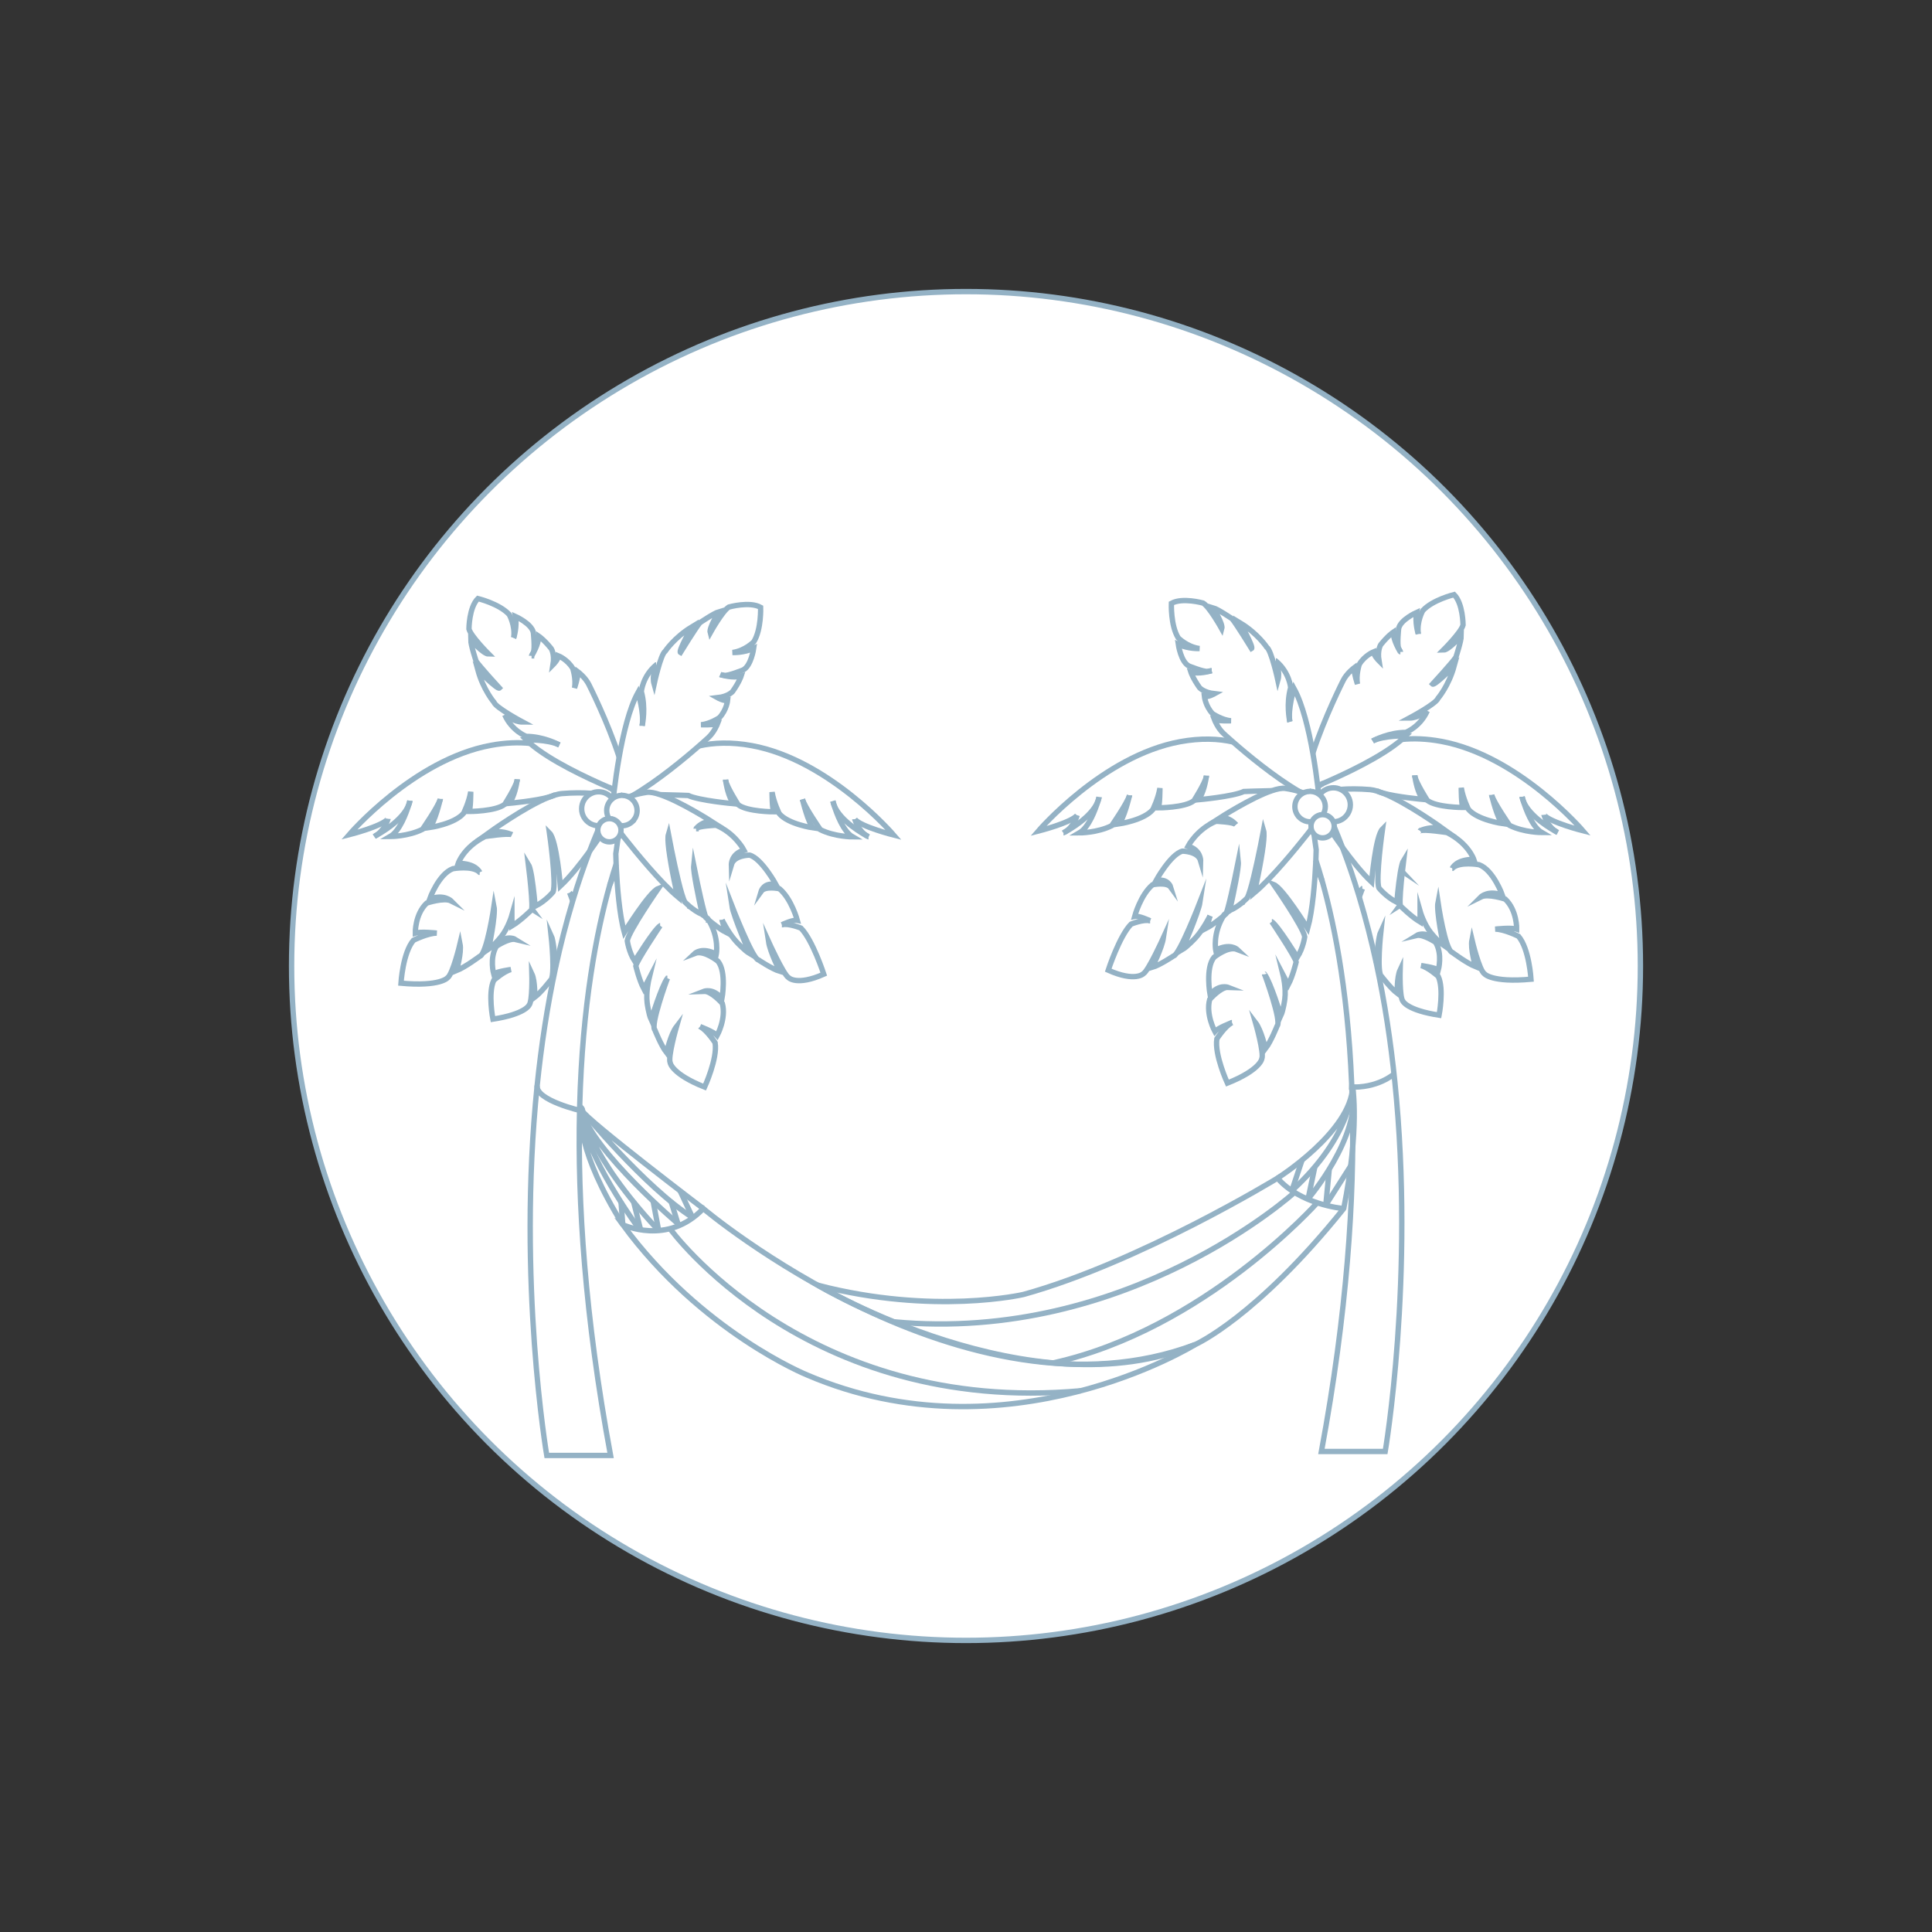 <?xml version="1.0" encoding="UTF-8"?>
<svg xmlns="http://www.w3.org/2000/svg" id="Calque_1" data-name="Calque 1" viewBox="0 0 1080 1080">
  <rect x="0" y="0" width="1080" height="1080" fill="#333333" stroke="none"/>
  <defs>
    <style>
      .cls-1 {
        fill: none;
      }

      .cls-1, .cls-2 {
        stroke: #94b2c5;
        stroke-miterlimit: 10;
        stroke-width: 3px;
      }

      .cls-2 {
        fill: #fff;
      }
    </style>
  </defs>
  <circle class="cls-2" cx="540" cy="540" r="377"></circle>
  <g>
    <g>
      <path class="cls-1" d="m296.97,488.73s-.06.03-.09.05c0,0,.03-.03.08-.1"></path>
      <path class="cls-1" d="m340.85,494.8s.01-.04.02-.06h0c1.33-3.08,2.55-6.25,3.67-9.25"></path>
      <path class="cls-1" d="m342.45,457.87h0s.04-.01.07-.01"></path>
      <line class="cls-1" x1="336.62" y1="458.69" x2="336.61" y2="458.69"></line>
      <path class="cls-1" d="m318.46,499.04c.06.18.77,2.03,1.7,4.58"></path>
      <path class="cls-1" d="m297.27,508.03c.21.21.31.35.31.35-.11-.07-.21-.13-.33-.19"></path>
      <path class="cls-1" d="m278.44,525.63c-.09.71-.12,1.12-.12,1.12,5.78-4.16,9.84-1.6,9.84-1.6-3.64-.87-10.66,3.81-10.66,3.81-3.97,6.62-1.53,15.47-1.53,15.47,2.19-1.46,9.63-2.45,9.63-2.45-4.01,1.02-9.58,6.03-9.58,6.03-3.31,7.14-.47,21.7-.47,21.7,18.09-2.79,20.22-7.83,20.22-7.83,1.98-2.3,1.55-17.48,1.55-17.48,1.88,4.02,1.61,13.08,1.61,13.08,3.59-2.71,8.72-9.4,8.72-9.4,3-1.66.42-25.28.42-25.28,1.38,2.95,2.21,12.79,2.56,17.84h0"></path>
      <path class="cls-1" d="m297.23,490.23c-.42.17-.76.31-1.02.42"></path>
      <path class="cls-1" d="m320.5,502.5h0c-.77-1.63-1.48-2.89-2.04-3.46h0"></path>
      <line class="cls-1" x1="336.62" y1="458.69" x2="336.61" y2="458.69"></line>
      <path class="cls-1" d="m354.12,458.61s0,.03-.02.04"></path>
      <path class="cls-1" d="m344.43,482.99h0c-1.15,3.53-2.35,7.43-3.56,11.74h0s0,.05-.02.07c-7.36,26.13-15.32,66.85-16.8,123.58-.02.77-.04,1.55-.06,2.34-1.17,51.13,2.91,115.1,17.32,192.89h-35.66s-16.6-97.21-5.38-206.72c2.23-21.82,5.57-44.12,10.36-66.24h0c2.7-12.45,5.85-24.83,9.53-37.03.11-.37.22-.75.34-1.12h0c2.73-8.99,5.75-17.87,9.07-26.61,0-.01.01-.01.01-.02,1.46-3.84,2.99-7.66,4.58-11.45v-.03"></path>
      <path class="cls-1" d="m268.15,487.61h-.01c-4.01-4-14.99-2-14.99-2-8,3-13,17-13,17,8-3,12,1,12,1-4-2-13.61,1.23-13.61,1.23-6.61,6.23-6.39,16.77-6.39,16.77,3-1,12,0,12,0-5,0-13,4-13,4-6,7-7,24-7,24,22,2,26-3,26-3,3-2,7-19,7-19,1,5-2,15-2,15,5-2,13-8,13-8,4-1,8-28,8-28,1,5-3,24-3,24,1.75-1.17,3.85-3.36,5.29-4.98,1.02-1.16,1.71-2.02,1.71-2.02,4-5,6-12.02,6-12.02v6.02c5-3,11-9,11-9,.04-.11.07-.25.1-.42.01-.05.01-.1.02-.16.37-2.73-.39-11.09-1.06-17.38-.45-4.25-.86-7.55-.86-7.55.58.93,1.12,3.01,1.61,5.58,0,.02,0,.03.01.05.08.48.17.98.26,1.5,1.17,7.03,1.92,16.38,1.92,16.38,6-3,10-8,10-8,2-5-2-33-2-33,4,4,6.1,29.69,6.1,29.69,5.35-4.99,11.32-12.54,16.32-19.41,0-.01.01-.01.01-.02,2.11-2.9,4.05-5.69,5.69-8.1"></path>
      <path class="cls-1" d="m342.32,446.49h-.02s0,0,0-.02l-.5-.38"></path>
      <path class="cls-1" d="m330.65,443.49h-.01c-4.75-.38-10.49-.38-16.49.12-1.21.1-2.6.41-4.11.87h-.01s-.02,0-.03,0-.02.01-.03.01-.01.01-.02.01c-.88.28-1.81.61-2.76.99-.01,0-.02.01-.04.01-13.66,5.37-34,20.1-34,20.1,6.67-1.91,12.44.73,12.96.98"></path>
      <path class="cls-1" d="m286.15,466.61s-.02-.01-.04-.02c-2.11-.96-14.96,1.02-14.96,1.02-12,6-15,15-15,15,9.69,0,11.87,4.69,11.99,4.99"></path>
      <path class="cls-1" d="m369.07,444.23h.01c7.47.12,15.62.45,15.62.45,6.11,2.87,25.39,4.6,25.39,4.6-2.89-3.74-4.08-10.49-4.4-12.73-.04-.31-.07-.53-.09-.65"></path>
      <path class="cls-1" d="m347.51,444.81c.1-.06.19-.13.29-.2h.01"></path>
      <path class="cls-1" d="m405.59,435.8s0,.03.01.1c0,.19.03.4.09.65.85,3.75,6.9,13.25,6.9,13.25,5,4,20,4,20,4-1-1-1-11-1-11,1,6,4,12,4,12,5,6,19,8,19,8-2.91-2.91-5.81-15.2-5.99-15.96"></path>
      <path class="cls-1" d="m448.59,446.8s.01.03.01.04c1.05,4.04,9.99,16.96,9.99,16.96,8,4,18.03,4,18.03,4-5.32-3.05-8.94-13.09-10.36-17.67-.01-.02-.02-.04-.02-.05-.37-1.21-.59-2.04-.64-2.23"></path>
      <path class="cls-1" d="m465.59,447.8s.01.03.01.05c.14.75.35,1.5.64,2.23,0,.01.01.03.02.05,3.39,8.8,16,15.9,18.78,17.38"></path>
      <path class="cls-1" d="m485.59,467.8s-.06-.03-.09-.05c-.01,0-.02,0-.03-.01-.15-.08-.29-.15-.43-.23-5.38-3.03-7.05-9.13-7.15-9.52"></path>
      <path class="cls-1" d="m477.88,457.97s0,.01,0,.02c3.34,4.16,21.7,8.81,21.7,8.81,0,0-36-42-79.26-49.97-11.7-2.15-21.52-1.68-29.61.15"></path>
      <line class="cls-1" x1="373.83" y1="474.4" x2="373.82" y2="474.4"></line>
      <line class="cls-1" x1="375.57" y1="476.02" x2="375.56" y2="476.01"></line>
      <path class="cls-1" d="m369.02,517.51h-.01c-3.42,2.29-14.22,19.81-14.22,19.81-3.33-5.23-4.13-11.45-4.13-11.45.8-5.38,17.33-29.2,17.33-29.2-5.08,1.97-19.01,24.49-19.01,24.49-2.79-10.13-3.96-26.04-4.44-35.67-.04-.89-.08-1.72-.11-2.49h0c-.15-3.53-.19-5.74-.19-5.74l1.24-8.8"></path>
      <path class="cls-1" d="m384.23,506.32c.1,0,.4-.01.87.03h.01"></path>
      <path class="cls-1" d="m393.53,509.51c-.5-.39-1.01-.73-1.52-1.03"></path>
      <path class="cls-1" d="m391.36,573.88c.45.17,7.66,2.89,9.51,4.98,0,0,5.2-9.5,2.92-17.92,0,0-6.09-6.94-10.22-6.79,0,0,5.08-1.97,10.01,4.09,0,0,2.7-14.83-2.22-20.89,0,0-7.79-6.4-12.88-4.42,0,0,3.98-3.72,11.92.44,0,0,1.81-8.93-4.23-19.03h-.01v-.02c-.17-.28-.34-.56-.52-.84,0,0-.44-.34-1.14-.87h-.01c-.52-.39-1.18-.88-1.93-1.43h-.02"></path>
      <path class="cls-1" d="m385.56,506.74h-.01c-.56-.27-1.01-.42-1.32-.42h-.03"></path>
      <path class="cls-1" d="m391.34,573.87s.01.01.02.01c3.97,2.09,8.4,9.04,8.4,9.04,1.43,8.87-5.89,24.76-5.89,24.76-18.43-7.34-19.22-13.56-19.22-13.56-1.43-3.07,3.5-20.21,3.5-20.21-3.18,4.14-5.57,14.49-5.57,14.49-3.02-3.9-6.51-12.69-6.51-12.69-2.66-2.54,6.74-28.1,6.99-28.81"></path>
      <path class="cls-1" d="m373.07,546.89s0,0-.01,0c-3.18,4.16-9.06,23.08-9.06,23.08-1.43-3.06-2.22-9.28-2.22-9.28-.79-6.22.97-13.44.97-13.44l-2.87,5.48c-2.55-4.81-4.45-12.77-4.45-12.77.62-3.1,13.19-21.86,13.58-22.45"></path>
      <line class="cls-1" x1="342.55" y1="457.89" x2="342.53" y2="457.86"></line>
      <path class="cls-1" d="m403.59,514.19s0,.01.01.02l1.93,6.8c-3.21-1.66-7.23-4.89-9.36-6.67h-.01v-.02c-.9-.75-1.46-1.25-1.46-1.25-.06-.12-.13-.28-.2-.46h-.01c-.27-.68-.6-1.76-.96-3.1-2.19-8.02-5.73-25.69-5.73-25.69-.36,3.47,2.83,18.44,4.21,24.66.37,1.69.61,2.73.61,2.73l-.06-.03h-.02c-2.71-1.13-5.2-2.95-6.98-4.44h-.01c-.15-.14-.3-.27-.44-.39h-.01c-1.41-1.23-2.26-2.15-2.26-2.15-1.97-3.39-5.22-18.14-7.27-28.18h-.01c-1.12-5.52-1.89-9.61-1.89-9.61-.41,1.37-.27,4.34.15,7.99h.01c1.26,10.57,4.99,26.89,4.99,26.89-9.76-8.16-23.6-25.17-28.97-31.95-.12-.15-.23-.29-.34-.43-1.22-1.54-1.92-2.45-1.92-2.45l-.58-.99"></path>
      <path class="cls-1" d="m389.15,463.21c.36-.47,3.66-4.54,9.02-3.76,0,0-17.42-11.24-29.09-15.22h-.01c-3.04-1.03-5.68-1.57-7.53-1.3-2.79.41-5.45,1.02-7.86,1.76,0,0-.01.01-.02.01-.79.24-1.55.5-2.28.77"></path>
      <path class="cls-1" d="m389.12,463.25h.01s0-.03.02-.04c1.27-1.52,11.1-1.9,11.1-1.9,10.58,4.34,15.63,13.92,15.63,13.92-7.2,2.05-7.03,8.12-7.03,8.12,1.58-5.33,10.1-5.34,10.16-5.34,6.73,1.77,14.84,16.6,14.84,16.6-6.73-1.76-8.33,3.59-8.33,3.59,2.24-3.09,10.21-1.39,10.21-1.39,6.76,5.71,9.99,17.68,9.99,17.68-2.41-.51-8.29,2.29-8.62,2.45"></path>
      <path class="cls-1" d="m437.08,516.95s.01,0,.02-.01c3.61-1,10.63,1.88,10.63,1.88,6.58,6.7,12.77,25.75,12.77,25.75-15.21,6.77-19.7,1.92-19.7,1.92-2.81-1.65-11.16-20.08-11.16-20.08.89,5.86,6.27,16.58,6.27,16.58-4.25-1.25-11.95-6.4-11.95-6.4-3.2-.32-14.77-30.08-14.77-30.08.89,5.87,9.89,26.57,9.89,26.57-2.81-1.65-7.3-6.5-7.3-6.5-4.35-4.69-7.96-11.92-8.18-12.37"></path>
      <path class="cls-1" d="m342.8,446.7h0"></path>
      <path class="cls-1" d="m310.04,444.48h-.01s-.02,0-.03,0-.02.01-.03.01-.01.01-.02.01c-.74.36-1.68.67-2.76.99-.01,0-.02.01-.04.01-7.79,2.25-22.5,3.57-22.5,3.57,2.89-3.74,4.08-10.49,4.4-12.72.04-.31.07-.53.09-.65"></path>
      <path class="cls-1" d="m342.39,446.44c-.08-.06-.16-.1-.24-.15"></path>
      <path class="cls-1" d="m340.68,440.28s.03.01.04.02h.01s.02.02.03.02c.84.58,1.73,1.15,2.57,1.73"></path>
      <path class="cls-1" d="m347.21,444.62h.01c.1.07.2.13.29.19"></path>
      <path class="cls-1" d="m289.15,435.61s0,.06-.01.1c0,.19-.03.4-.09.65-.85,3.75-6.9,13.25-6.9,13.25-5,4-20,4-20,4,1-1,1-11,1-11-1,6-4,12-4,12-5,6-19,8-19,8,2.91-2.91,5.81-15.2,5.99-15.96"></path>
      <path class="cls-1" d="m246.15,446.61s0,.01-.01.04c-1.05,4.04-9.99,16.96-9.99,16.96-8,4-18.03,4-18.03,4,5.32-3.05,8.94-13.09,10.36-17.67.01-.02.02-.04.02-.05.37-1.21.59-2.04.64-2.23"></path>
      <path class="cls-1" d="m229.15,447.61s0,.02-.01.05c-.14.75-.35,1.5-.64,2.23,0,0-.01.03-.02.05-3.39,8.8-16,15.9-18.78,17.38"></path>
      <path class="cls-1" d="m209.15,467.61s.03-.02.05-.03c.08-.04.25-.12.5-.26,5.38-3.03,7.05-9.13,7.15-9.52"></path>
      <path class="cls-1" d="m216.86,457.78s0,.01-.01.02c-3.34,4.16-21.7,8.81-21.7,8.81,0,0,36-42,79.26-49.97,8.21-1.51,15.49-1.73,21.9-1.09"></path>
      <path class="cls-1" d="m297.15,366.61h.01v-.02s.01-.02.02-.04c0,0,.01,0,.01-.01.07-.14.29-.58.96-1.93,1-2,0-11,0-11-1-5-10-9-10-9,.95,5.7-.81,11.4-.99,11.96"></path>
      <path class="cls-1" d="m287.15,356.61s.01-.02.01-.04c.98-6.98-2.51-13.02-2.51-13.02-5.5-6.05-17.5-8.94-17.5-8.94-5,5-5,17-5,17,1,4,11,14,11,14-3,0-10-8-10-8,0,3,3,12,3,12,2,3,13,15,13,15-1,1-12-10-12-10,3,11,9,18,9,18,1,3,16,11,16,11-4.84,0-9.69-3.75-9.99-3.99"></path>
      <path class="cls-1" d="m282.15,399.61h.01c4,9,12.02,12.03,12.02,12.03,9.4.03,17.47,4.23,18.44,4.76"></path>
      <path class="cls-1" d="m312.72,416.45s-.07-.03-.1-.05c-6.44-3.11-18.44-2.83-18.44-2.83.66.66,1.37,1.32,2.13,1.98,11.05,9.61,31.84,19.35,44.37,24.73.01.01.03.01.04.02h.01c.95.4,1.83.79,2.68,1.13"></path>
      <path class="cls-1" d="m346.11,423.21c-6.52-20.07-16.96-40.6-16.96-40.6-2-4-6-7-6-7,0,3-2,9-2,9,1-5-1-11-1-11-3-5-8-7-8-7,0,2-3,5-3,5,1-6-1-9-1-9-4-5-7-7-7-7,0,4.69-3.52,10.25-3.96,10.93"></path>
      <path class="cls-1" d="m402.62,377.11s.02.01.05.01c.13.02.57.11,2.15.41,2.19.41,10.58-3.02,10.58-3.02,4.53-2.33,5.91-12.08,5.91-12.08-5.49,2.61-11.81,2.33-11.81,2.33,7-.96,11.87-5.98,11.87-5.98,4.31-6.95,3.81-19.28,3.81-19.28-6.18-3.44-17.72-.16-17.72-.16-3.58,2.06-10.45,14.42-10.45,14.42-.83-2.89,4.95-11.81,4.95-11.81-2.88.82-10.72,6.17-10.72,6.17-2.34,2.75-10.86,16.61-10.86,16.61-1.24-.68,6.33-14.28,6.33-14.28-9.76,5.9-14.85,13.59-14.85,13.59-2.61,1.78-6.2,18.4-6.2,18.4-1.34-4.69.99-10.42,1.1-10.7"></path>
      <path class="cls-1" d="m366.77,371.73h-.01c-7.55,6.32-8.26,14.87-8.26,14.87,2.55,9.08.7,18.04.47,19.05"></path>
      <path class="cls-1" d="m358.95,405.75s0-.03.02-.1c1.23-7.06-2.33-18.53-2.33-18.53-4.83,8.72-8.25,23.2-10.53,36.09-1.22,6.9-2.11,13.35-2.7,18.22-.03.21-.06.42-.08.62-.19,1.53-.34,2.88-.46,4.03h0"></path>
      <path class="cls-1" d="m342.8,446.7h0"></path>
      <path class="cls-1" d="m351.87,445.73c.6-.33,1.19-.67,1.79-1.03.01,0,.02-.01.02-.01,14.03-8.2,29.24-20.88,37.04-27.71h.01c3.3-2.88,5.27-4.71,5.27-4.71,3.3-3.02,5.09-7.69,5.09-7.69-2.89.83-9.21.55-9.21.55,5.08-.41,10.31-3.98,10.31-3.98,3.98-4.25,4.54-9.61,4.54-9.61-1.93.55-5.63-1.52-5.63-1.52,6.04-.68,8.38-3.42,8.38-3.42,3.71-5.22,4.81-8.65,4.81-8.65-4.57,1.3-11.02-.64-11.62-.83"></path>
      <path class="cls-1" d="m346.63,461.55c.33.04.68.06,1.02.06,1.14,0,2.24-.23,3.23-.64,1.25-.51,2.35-1.31,3.22-2.32.01,0,.02-.03.02-.04,1.27-1.48,2.03-3.41,2.03-5.5,0-2.76-1.31-5.21-3.35-6.76-.29-.23-.6-.43-.93-.62-.16-.09-.33-.18-.49-.26-1.08-.53-2.29-.84-3.57-.86h-.16c-.14,0-.29,0-.43.01h-.01c-1.61.08-3.09.61-4.34,1.46h0c-.17.11-.33.23-.48.36-.02.01-.05.03-.07.05,0,0-.01,0-.01.01-1.93,1.55-3.16,3.94-3.16,6.61,0,1.65.48,3.2,1.3,4.51"></path>
      <path class="cls-1" d="m334.65,461.61c-1.75,0-3.39-.47-4.79-1.29-2.82-1.65-4.71-4.71-4.71-8.21s1.82-6.44,4.55-8.12c.3-.18.61-.35.94-.5h.01c1.21-.57,2.57-.88,4-.88,3.05,0,5.77,1.44,7.5,3.68.05.06.1.12.14.18,0,.01,0,.01,0,.01,0,0,.01.02.01.02"></path>
      <path class="cls-1" d="m346.63,461.55c-.53-1.22-1.41-2.24-2.52-2.94-.48-.31-1-.55-1.56-.72-.03-.01-.06-.01-.09-.02h-.01c-.06-.02-.13-.04-.2-.06-.26-.07-.53-.12-.81-.15-.26-.03-.52-.05-.79-.05-.07,0-.14,0-.2.01-1.16.03-2.25.37-3.18.94-.03.01-.05.03-.08.05-.28.17-.54.37-.79.58-.76.66-1.36,1.48-1.75,2.42-.32.77-.5,1.61-.5,2.5,0,.09,0,.19.01.28v.03c.06,1.24.46,2.39,1.11,3.35,1.17,1.71,3.15,2.84,5.38,2.84,1.92,0,3.64-.83,4.83-2.15.75-.83,1.29-1.85,1.53-2.99.02-.12.04-.24.06-.36.05-.32.08-.66.08-1,0-.91-.19-1.78-.52-2.56Z"></path>
    </g>
    <g>
      <path class="cls-1" d="m393.14,675.61s147,124,275,76c0,0-105,65-217,17,0,0-59-24-103-84,0,0,25,12,45-9Z"></path>
      <path class="cls-1" d="m714.14,658.61s-77,47-142,65c0,0-49.99,11.72-115-5.14,0,0,120,71.14,211,33.14,0,0,33.98-14.99,82.96-75.95.02-.02.01-.06-.02-.06-1.33-.12-24.32-2.43-36.94-16.99Z"></path>
      <path class="cls-1" d="m374.52,686.83s75.62,104.47,229.62,90.62"></path>
      <path class="cls-1" d="m723.66,666.55s-93.31,84.65-223.91,72.35"></path>
      <path class="cls-1" d="m736.33,672.35s-63,70.77-147.59,89.52"></path>
      <path class="cls-1" d="m393.14,675.61s-64.89-49.29-68-55c0,0,35.4,43.25,62.2,60.12"></path>
      <path class="cls-1" d="m380.02,684.94s-48.88-41.34-54.88-64.34c0,0,3.09,24.56,43.05,67.28"></path>
      <path class="cls-1" d="m357.54,687.37s-32.04-43.28-32.39-66.38c0-.05-.07-.06-.08,0-.51,2.86-2.66,22.26,23.08,63.63"></path>
      <line class="cls-1" x1="375.14" y1="671.61" x2="379.14" y2="684.61"></line>
      <line class="cls-1" x1="380.14" y1="665.61" x2="387.14" y2="680.61"></line>
      <line class="cls-1" x1="365.14" y1="671.61" x2="368.14" y2="687.61"></line>
      <line class="cls-1" x1="354.14" y1="671.61" x2="358.14" y2="687.61"></line>
      <line class="cls-1" x1="347.14" y1="671.61" x2="348.14" y2="684.61"></line>
      <path class="cls-1" d="m714.14,658.61s41-26,42-51c0,0,0,27-34,58"></path>
      <path class="cls-1" d="m731.05,670.36s30.09-34.75,25.09-62.75c0,0,4,23-5,68"></path>
      <line class="cls-1" x1="755.14" y1="651.61" x2="741.14" y2="673.61"></line>
      <line class="cls-1" x1="743.04" y1="653.72" x2="741.14" y2="673.61"></line>
      <line class="cls-1" x1="734.97" y1="652.43" x2="731.14" y2="670.61"></line>
      <line class="cls-1" x1="727.82" y1="648.59" x2="722.14" y2="665.61"></line>
    </g>
    <path class="cls-1" d="m325.07,620.98s-25.69-5.81-24.8-14.09"></path>
    <path class="cls-1" d="m324.04,618.38s2.01,1.33,1.56,2.78"></path>
    <path class="cls-1" d="m754.14,607.61c16,1,25.19-7.29,25.19-7.29"></path>
    <line class="cls-1" x1="756.7" y1="606.11" x2="756.14" y2="608.61"></line>
    <g>
      <path class="cls-1" d="m783.04,486.46c.05.07.08.1.08.1-.03-.02-.06-.04-.09-.05"></path>
      <path class="cls-1" d="m735.46,483.27c1.12,3,2.34,6.17,3.67,9.24h0s.01.05.02.07"></path>
      <path class="cls-1" d="m737.47,455.64s.04,0,.07.01h0"></path>
      <line class="cls-1" x1="743.39" y1="456.47" x2="743.38" y2="456.47"></line>
      <path class="cls-1" d="m759.84,501.4c.93-2.55,1.64-4.4,1.7-4.58"></path>
      <path class="cls-1" d="m782.75,505.97c-.12.06-.22.12-.33.19,0,0,.1-.14.31-.35"></path>
      <path class="cls-1" d="m769.37,538.43h0c.35-5.06,1.18-14.9,2.56-17.85,0,0-2.58,23.62.42,25.28,0,0,5.13,6.69,8.72,9.4,0,0-.27-9.06,1.61-13.08,0,0-.43,15.18,1.55,17.48,0,0,2.13,5.04,20.22,7.83,0,0,2.84-14.56-.47-21.7,0,0-5.57-5.01-9.58-6.03,0,0,7.44.99,9.63,2.45,0,0,2.44-8.85-1.53-15.47,0,0-7.02-4.68-10.66-3.81,0,0,4.06-2.56,9.84,1.6,0,0-.03-.41-.12-1.12"></path>
      <path class="cls-1" d="m783.79,488.43c-.26-.11-.6-.25-1.02-.42"></path>
      <path class="cls-1" d="m761.55,496.81h-.01c-.56.58-1.27,1.84-2.04,3.46h0"></path>
      <line class="cls-1" x1="743.39" y1="456.47" x2="743.38" y2="456.47"></line>
      <path class="cls-1" d="m725.9,456.43s-.02-.03-.02-.04"></path>
      <path class="cls-1" d="m745.84,462.17v.03c1.59,3.79,3.12,7.61,4.58,11.45,0,0,0,0,0,.02,3.32,8.74,6.34,17.62,9.07,26.6h0c.12.38.23.76.34,1.13,3.68,12.2,6.83,24.58,9.53,37.02h0c4.79,22.13,8.13,44.43,10.36,66.25,11.22,109.51-5.38,206.72-5.38,206.72h-35.66c14.41-77.79,18.49-141.76,17.32-192.89-.02-.79-.04-1.57-.06-2.34-1.48-56.73-9.44-97.45-16.8-123.58,0-.02,0-.04-.02-.06h0c-1.21-4.32-2.41-8.22-3.56-11.74h0"></path>
      <path class="cls-1" d="m744.73,465.55c1.64,2.41,3.58,5.2,5.69,8.1,0,0,0,0,0,.02,5,6.87,10.97,14.42,16.32,19.41,0,0,2.1-25.69,6.1-29.69,0,0-4,28-2,33,0,0,4,5,10,8,0,0,.75-9.35,1.92-16.38.09-.52.18-1.02.26-1.5.01-.02.01-.03.01-.05.49-2.57,1.03-4.65,1.61-5.58,0,0-.41,3.3-.86,7.55-.67,6.29-1.43,14.65-1.06,17.38,0,.06,0,.11.02.16.03.17.06.31.1.42,0,0,6,6,11,9v-6.02s2,7.02,6,12.02c0,0,.69.86,1.71,2.02,1.44,1.62,3.54,3.81,5.29,4.98,0,0-4-19-3-24,0,0,4,27,8,28,0,0,8,6,13,8,0,0-3-10-2-15,0,0,4,17,7,19,0,0,4,5,26,3,0,0-1-17-7-24,0,0-8-4-13-4,0,0,9-1,12,0,0,0,.22-10.54-6.39-16.77,0,0-9.61-3.23-13.61-1.23,0,0,4-4,12-1,0,0-5-14-13-17,0,0-10.98-2-14.99,1.99h-.01"></path>
      <path class="cls-1" d="m738.21,443.87l-.5.38s-.01.01-.01.01h-.02"></path>
      <path class="cls-1" d="m793.89,464.37c.52-.25,6.29-2.89,12.96-.98,0,0-20.34-14.73-34-20.1-.02,0-.03-.01-.04-.01-.95-.38-1.88-.71-2.76-.99-.01,0-.01-.01-.02-.01s-.02,0-.03,0-.02-.01-.03-.01h-.01c-1.51-.46-2.9-.77-4.11-.87-6-.5-11.74-.5-16.49-.12h-.01"></path>
      <path class="cls-1" d="m811.86,485.38c.12-.3,2.3-4.99,11.99-4.99,0,0-3-9-15-15,0,0-12.85-1.98-14.96-1.02-.02,0-.03,0-.04.02"></path>
      <path class="cls-1" d="m674.4,433.68c-.02.12-.05.34-.09.65-.32,2.24-1.51,8.99-4.4,12.73,0,0,19.28-1.73,25.39-4.6,0,0,8.15-.33,15.62-.45h.01"></path>
      <path class="cls-1" d="m732.19,442.39h.01c.1.07.19.14.29.2"></path>
      <path class="cls-1" d="m631.4,444.62c-.18.76-3.08,13.05-5.99,15.96,0,0,14-2,19-8,0,0,3-6,4-12,0,0,0,10-1,11,0,0,15,0,20-4,0,0,6.05-9.5,6.9-13.25.06-.25.09-.46.09-.65.01-.07.01-.1.01-.1"></path>
      <path class="cls-1" d="m614.4,445.63c-.05.19-.27,1.02-.64,2.23,0,0,0,.03-.02.05-1.42,4.58-5.04,14.62-10.36,17.67,0,0,10.03,0,18.03-4,0,0,8.94-12.92,9.99-16.96,0-.01.01-.03.01-.04"></path>
      <path class="cls-1" d="m594.96,465.29c2.78-1.48,15.39-8.58,18.78-17.38.01-.02.02-.04.02-.05.29-.73.5-1.48.64-2.23,0-.02.01-.03.01-.05"></path>
      <path class="cls-1" d="m602.11,455.77c-.1.39-1.77,6.49-7.15,9.52-.14.08-.28.15-.43.23-.01.01-.02.01-.03.01-.03.02-.06.03-.09.05"></path>
      <path class="cls-1" d="m689.28,414.76c-8.09-1.83-17.91-2.3-29.61-.15-43.26,7.97-79.26,49.97-79.26,49.97,0,0,18.36-4.65,21.7-8.81t.01-.02"></path>
      <line class="cls-1" x1="706.18" y1="472.18" x2="706.17" y2="472.18"></line>
      <line class="cls-1" x1="704.44" y1="473.79" x2="704.43" y2="473.8"></line>
      <path class="cls-1" d="m734.52,466.24l1.24,8.8s-.04,2.21-.19,5.73h0c-.03.78-.07,1.61-.11,2.5-.48,9.63-1.65,25.54-4.44,35.67,0,0-13.93-22.52-19.01-24.49,0,0,16.53,23.82,17.33,29.2,0,0-.8,6.22-4.13,11.45,0,0-10.8-17.52-14.22-19.8h-.01"></path>
      <path class="cls-1" d="m694.89,504.13h0c.47-.04.77-.03.87-.03"></path>
      <path class="cls-1" d="m687.99,506.26c-.51.3-1.02.64-1.52,1.03"></path>
      <path class="cls-1" d="m687.46,508.95h-.01s-.01.01-.01.01c-.75.55-1.41,1.04-1.93,1.42h0c-.7.54-1.14.88-1.14.88-.18.28-.35.56-.52.84h0s-.01.02-.01.02c-6.04,10.1-4.23,19.03-4.23,19.03,7.94-4.16,11.92-.44,11.92-.44-5.09-1.98-12.88,4.42-12.88,4.42-4.92,6.06-2.22,20.89-2.22,20.89,4.93-6.06,10.01-4.09,10.01-4.09-4.13-.15-10.22,6.79-10.22,6.79-2.28,8.42,2.92,17.92,2.92,17.92,1.85-2.09,9.06-4.81,9.51-4.98"></path>
      <path class="cls-1" d="m695.8,504.1h-.03c-.31,0-.76.15-1.32.41h-.01"></path>
      <path class="cls-1" d="m706.94,544.68c.25.71,9.65,26.27,6.99,28.81,0,0-3.49,8.79-6.51,12.69,0,0-2.39-10.35-5.57-14.49,0,0,4.93,17.14,3.5,20.21,0,0-.79,6.22-19.22,13.56,0,0-7.32-15.89-5.89-24.76,0,0,4.43-6.95,8.4-9.04.01,0,.01-.01.02-.01"></path>
      <path class="cls-1" d="m710.99,515.3c.39.59,12.96,19.35,13.58,22.45,0,0-1.9,7.96-4.45,12.77l-2.87-5.48s1.76,7.22.97,13.44c0,0-.79,6.22-2.22,9.28,0,0-5.88-18.92-9.06-23.08-.01,0-.01-.01-.01-.01"></path>
      <line class="cls-1" x1="737.47" y1="455.64" x2="737.45" y2="455.67"></line>
      <path class="cls-1" d="m732.99,463.25l-.58.99s-.7.91-1.92,2.45c-.11.14-.22.28-.34.43-5.37,6.78-19.21,23.79-28.97,31.95,0,0,3.73-16.32,4.99-26.89h.01c.42-3.65.56-6.62.15-7.99,0,0-.77,4.09-1.89,9.6h-.01c-2.05,10.05-5.3,24.8-7.27,28.19,0,0-.85.92-2.26,2.15h0c-.14.12-.29.25-.44.38h-.01c-1.78,1.5-4.27,3.32-6.98,4.44h-.01s-.01.01-.01.01l-.06.03s.24-1.04.61-2.73c1.38-6.22,4.57-21.19,4.21-24.66,0,0-3.54,17.67-5.73,25.69-.36,1.34-.69,2.42-.96,3.09h0c-.07.19-.14.35-.2.47,0,0-.56.5-1.46,1.25h0s-.01.02-.01.02c-2.13,1.78-6.15,5.01-9.36,6.67l1.93-6.8s.01-.02.01-.02"></path>
      <path class="cls-1" d="m728.62,443.25c-.73-.27-1.49-.53-2.28-.77-.01,0-.02,0-.02,0-2.41-.74-5.07-1.35-7.86-1.76-1.85-.27-4.49.27-7.53,1.3h-.01c-11.67,3.98-29.09,15.22-29.09,15.22,5.36-.78,8.66,3.29,9.02,3.76"></path>
      <path class="cls-1" d="m642.9,514.72c-.33-.16-6.21-2.96-8.62-2.45,0,0,3.23-11.97,9.99-17.68,0,0,7.97-1.7,10.21,1.39,0,0-1.6-5.35-8.33-3.59,0,0,8.11-14.83,14.84-16.6.06,0,8.58.01,10.16,5.34,0,0,.17-6.07-7.03-8.12,0,0,5.05-9.58,15.63-13.92,0,0,9.83.38,11.1,1.9.01.01.01.02.02.03h0"></path>
      <path class="cls-1" d="m676.4,511.99c-.22.45-3.83,7.68-8.18,12.37,0,0-4.49,4.85-7.3,6.5,0,0,9-20.7,9.89-26.57,0,0-11.57,29.76-14.77,30.08,0,0-7.7,5.15-11.95,6.4,0,0,5.38-10.72,6.27-16.58,0,0-8.35,18.43-11.16,20.08,0,0-4.49,4.85-19.7-1.92,0,0,6.19-19.05,12.77-25.75,0,0,7.02-2.88,10.63-1.88t.02,0"></path>
      <path class="cls-1" d="m737.2,444.47h0"></path>
      <path class="cls-1" d="m790.86,433.49c.02.12.05.34.09.65.32,2.23,1.51,8.98,4.4,12.72,0,0-14.71-1.32-22.5-3.57-.02,0-.03-.01-.04-.01-1.08-.32-2.02-.63-2.76-.99-.01,0-.01-.01-.02-.01s-.02,0-.03,0-.02-.01-.03-.01h-.01"></path>
      <path class="cls-1" d="m737.85,444.07c-.08.05-.16.09-.24.15"></path>
      <path class="cls-1" d="m736.67,439.83c.84-.58,1.73-1.15,2.57-1.73.01,0,.02-.01.03-.01h.01s.03-.02.04-.03"></path>
      <path class="cls-1" d="m732.49,442.59c.09-.06.19-.12.29-.19h.01"></path>
      <path class="cls-1" d="m833.86,444.43c.18.76,3.08,13.05,5.99,15.96,0,0-14-2-19-8,0,0-3-6-4-12,0,0,0,10,1,11,0,0-15,0-20-4,0,0-6.05-9.5-6.9-13.25-.06-.25-.09-.46-.09-.65-.01-.04,0-.07,0-.1"></path>
      <path class="cls-1" d="m850.86,445.44c.05.19.27,1.02.64,2.23,0,.01.01.03.02.05,1.42,4.58,5.04,14.62,10.36,17.67,0,0-10.03,0-18.03-4,0,0-8.94-12.92-9.99-16.96,0-.03,0-.04,0-.04"></path>
      <path class="cls-1" d="m870.3,465.1c-2.78-1.48-15.39-8.58-18.78-17.38-.01-.02-.02-.04-.02-.05-.29-.73-.5-1.48-.64-2.23,0-.03,0-.05,0-.05"></path>
      <path class="cls-1" d="m863.15,455.58c.1.39,1.77,6.49,7.15,9.52.25.14.42.22.5.26.02.01.03.02.05.03"></path>
      <path class="cls-1" d="m783.69,413.33c6.41-.64,13.69-.42,21.9,1.09,43.26,7.97,79.26,49.97,79.26,49.97,0,0-18.36-4.65-21.7-8.81-.01-.01-.01-.02-.01-.02"></path>
      <path class="cls-1" d="m792.84,354.35c-.18-.56-1.94-6.26-.99-11.96,0,0-9,4-10,9,0,0-1,9,0,11,.67,1.35.89,1.79.96,1.93,0,.01.01.01.01.01,0,.02.02.03.02.04h0v.02"></path>
      <path class="cls-1" d="m797.84,397.4c-.3.24-5.15,3.99-9.99,3.99,0,0,15-8,16-11,0,0,6-7,9-18,0,0-11,11-12,10,0,0,11-12,13-15,0,0,3-9,3-12,0,0-7,8-10,8,0,0,10-10,11-14,0,0,0-12-5-17,0,0-12,2.89-17.5,8.94,0,0-3.49,6.04-2.51,13.02,0,.02,0,.04,0,.04"></path>
      <path class="cls-1" d="m767.38,414.18c.97-.53,9.04-4.73,18.44-4.76,0,0,8.02-3.03,12.02-12.02h.01"></path>
      <path class="cls-1" d="m736.59,439.21c.85-.34,1.73-.73,2.68-1.12h.01s.03-.02.04-.03c12.53-5.38,33.32-15.12,44.37-24.73.76-.66,1.47-1.32,2.13-1.98,0,0-12-.28-18.44,2.83-.03.02-.07.03-.1.05"></path>
      <path class="cls-1" d="m782.81,364.32c-.44-.68-3.96-6.24-3.96-10.93,0,0-3,2-7,7,0,0-2,3-1,9,0,0-3-3-3-5,0,0-5,2-8,7,0,0-2,6-1,11,0,0-2-6-2-9,0,0-4,3-6,7,0,0-10.44,20.53-16.96,40.6"></path>
      <path class="cls-1" d="m713.24,369.52c.11.28,2.44,6.01,1.1,10.7,0,0-3.59-16.62-6.2-18.4,0,0-5.09-7.69-14.85-13.59,0,0,7.57,13.6,6.33,14.28,0,0-8.52-13.86-10.86-16.61,0,0-7.84-5.35-10.72-6.17,0,0,5.78,8.92,4.95,11.81,0,0-6.87-12.36-10.45-14.42,0,0-11.54-3.28-17.72.16,0,0-.5,12.33,3.81,19.28,0,0,4.87,5.02,11.87,5.98,0,0-6.32.28-11.81-2.33,0,0,1.38,9.75,5.91,12.08,0,0,8.39,3.43,10.58,3.02,1.58-.3,2.02-.39,2.15-.41.03,0,.05,0,.05,0"></path>
      <path class="cls-1" d="m721.03,403.43c-.23-1.01-2.08-9.97.47-19.05,0,0-.71-8.55-8.26-14.86h-.01"></path>
      <path class="cls-1" d="m737.13,443.87h0c-.12-1.16-.27-2.51-.46-4.04-.02-.2-.05-.41-.08-.62-.59-4.87-1.48-11.32-2.7-18.22-2.28-12.89-5.7-27.37-10.53-36.09,0,0-3.56,11.47-2.33,18.53.01.07.02.1.02.1"></path>
      <path class="cls-1" d="m737.2,444.47h0"></path>
      <path class="cls-1" d="m677.33,374.9c-.6.19-7.05,2.13-11.62.83,0,0,1.1,3.43,4.81,8.65,0,0,2.34,2.74,8.38,3.42,0,0-3.7,2.07-5.63,1.52,0,0,.56,5.36,4.54,9.61,0,0,5.23,3.57,10.31,3.98,0,0-6.32.28-9.21-.55,0,0,1.79,4.67,5.09,7.69,0,0,1.97,1.83,5.27,4.71h0c7.8,6.83,23.01,19.51,37.04,27.71,0,0,.01,0,.02,0,.6.36,1.19.7,1.79,1.03"></path>
      <path class="cls-1" d="m739.55,455.4c.82-1.31,1.3-2.86,1.3-4.51,0-2.67-1.23-5.06-3.16-6.61,0-.01-.01-.01-.01-.01-.02-.02-.05-.04-.07-.05-.15-.13-.31-.25-.48-.35h0c-1.25-.86-2.73-1.39-4.34-1.47h-.01c-.14-.01-.29-.01-.43-.01h-.15s-.01,0-.01,0c-1.28.02-2.49.33-3.57.86-.16.08-.33.17-.49.26-.33.19-.64.39-.93.62-2.04,1.55-3.35,4-3.35,6.76,0,2.09.76,4.02,2.03,5.5,0,0,.01.03.02.04.87,1.01,1.97,1.81,3.22,2.32.99.41,2.09.64,3.23.64.34,0,.69-.02,1.02-.06"></path>
      <path class="cls-1" d="m737.69,444.28s.01-.01.01-.02c0,0,.01,0,.01-.01.04-.06.09-.12.14-.18,1.73-2.24,4.45-3.68,7.5-3.68,1.43,0,2.79.31,4,.88h.01c.33.15.64.32.94.5,2.73,1.68,4.55,4.68,4.55,8.12,0,3.5-1.89,6.56-4.71,8.21-1.4.82-3.04,1.29-4.79,1.29"></path>
      <path class="cls-1" d="m732.85,461.89c0,.34.03.68.08,1,.02.12.04.24.06.36.24,1.14.78,2.16,1.53,2.99,1.19,1.32,2.91,2.15,4.83,2.15,2.23,0,4.21-1.13,5.38-2.84.65-.96,1.05-2.11,1.11-3.35v-.03c.01-.09.01-.19.01-.28,0-.89-.18-1.73-.5-2.5-.39-.94-.99-1.76-1.75-2.42-.25-.21-.51-.41-.79-.58-.03-.02-.05-.04-.08-.05-.93-.57-2.02-.91-3.18-.94-.06-.01-.13-.01-.2-.01-.27,0-.53.02-.79.05-.28.03-.55.08-.81.15-.07.02-.14.04-.2.06h-.01s-.06,0-.09.02c-.56.17-1.08.41-1.56.72-1.11.7-1.99,1.72-2.52,2.94-.33.78-.52,1.65-.52,2.56Z"></path>
    </g>
  </g>
</svg>
